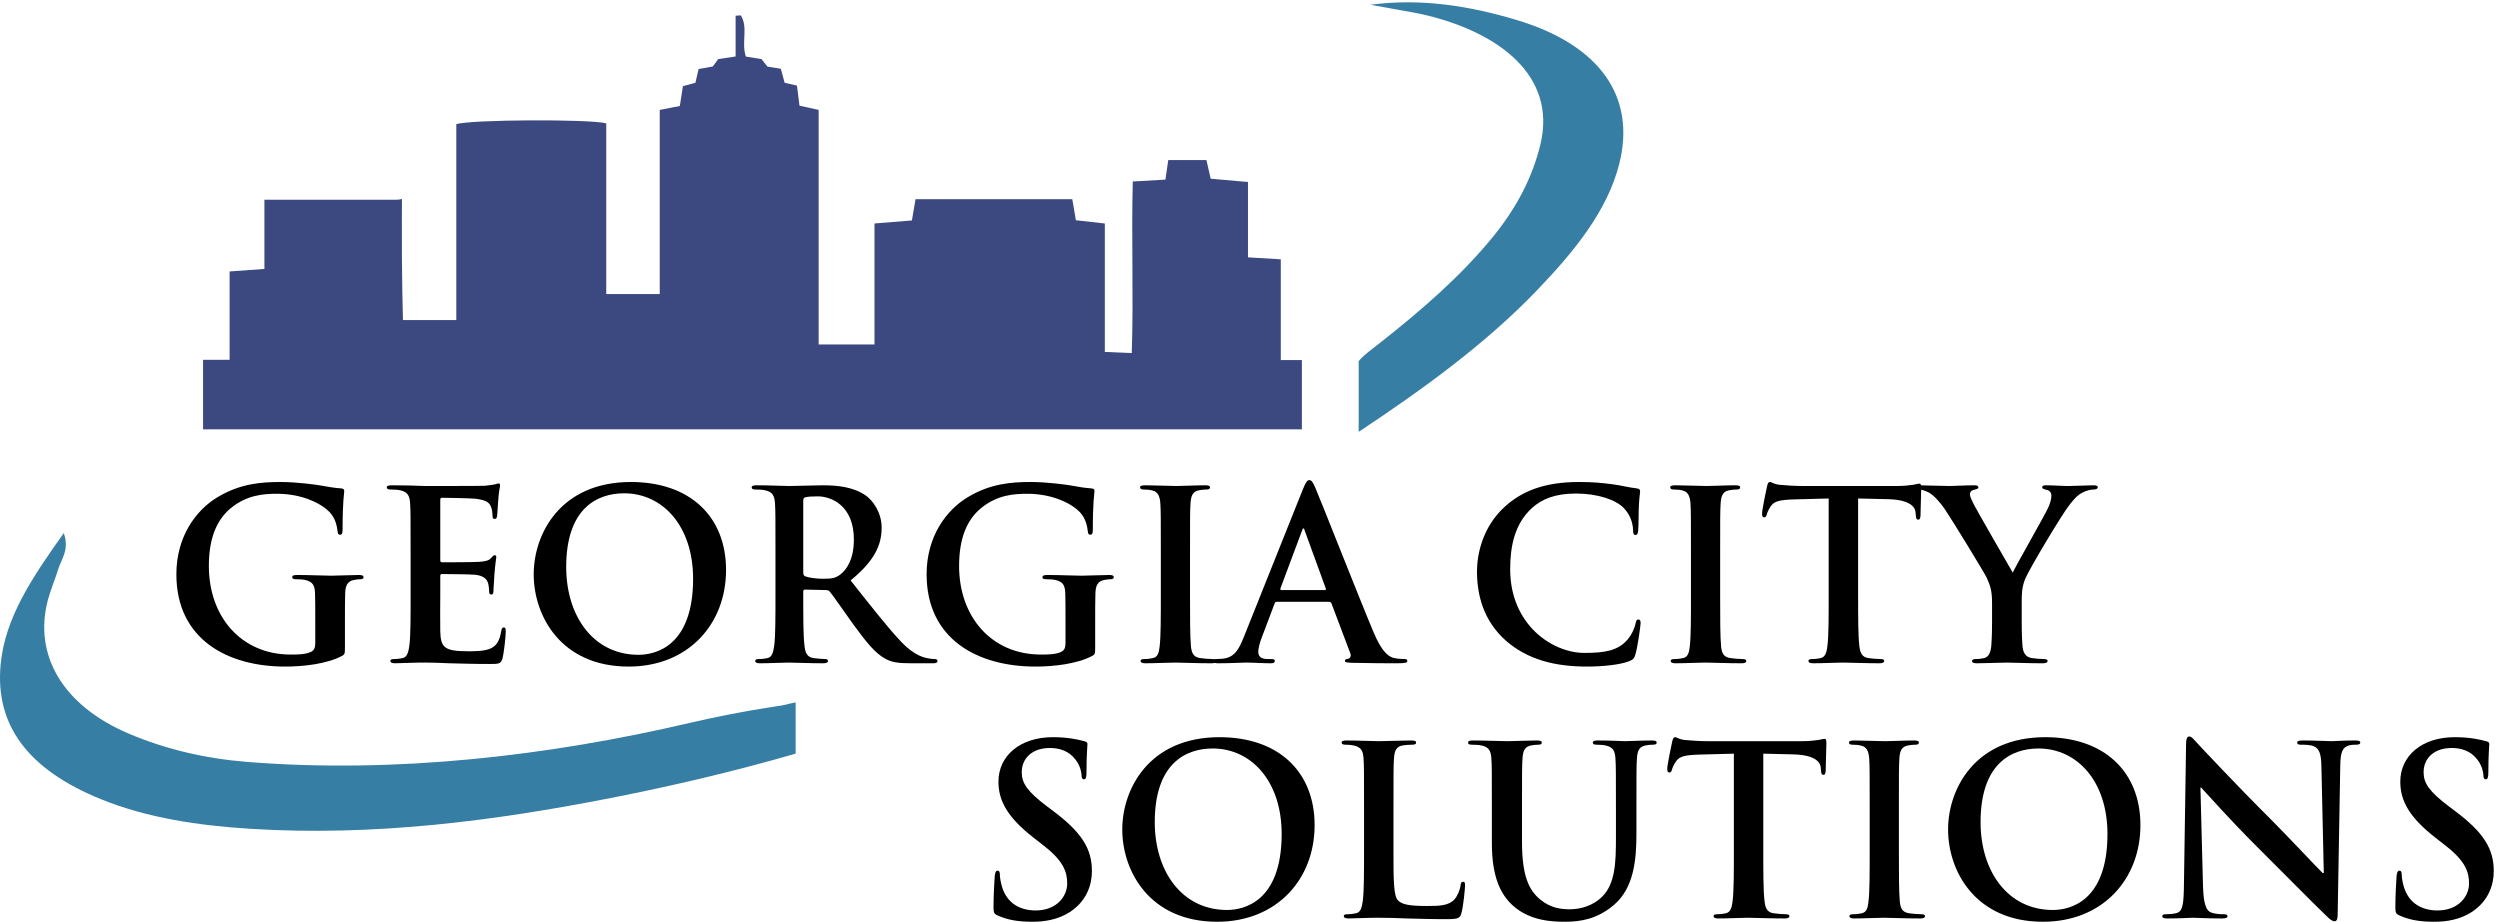 <?xml version="1.0" encoding="UTF-8" standalone="no"?>
<!-- Created with Inkscape (http://www.inkscape.org/) -->

<svg
   version="1.1"
   id="svg1"
   width="1200.573"
   height="442.653"
   viewBox="0 0 1200.573 442.653"
   xmlns="http://www.w3.org/2000/svg"
   xmlns:svg="http://www.w3.org/2000/svg">
  <defs
     id="defs1" />
  <g
     id="g1">
    <g
       id="group-R5"
       style="fill:#000000">
      <path
         id="path2"
         d="m 4624.6,2028.11 v 363.8 c -42.62,2.5 -77.11,4.6 -118.48,7.1 v 272.1 c -48.87,4.2 -90.55,7.9 -134.63,11.8 -5.31,23.2 -10.1,44 -15.42,67.4 h -137.75 c -3.65,-24.3 -6.67,-45.4 -10.32,-70.6 -40.74,-2.3 -78.26,-4.5 -117.85,-6.8 -5.42,-207.1 3.23,-410.8 -3.65,-619.6 -36.99,1.6 -63.88,2.8 -97.22,4.2 v 463.7 c -38.55,4.4 -70.96,8 -104.51,11.81 -4.8,28.09 -8.97,52.29 -12.93,75.89 h -566.13 c -4.79,-28.1 -8.65,-51.1 -13.02,-76.7 -44.7,-3.6 -86.18,-7 -135.15,-10.9 v -436.8 h -201.63 v 846.9 c -26.99,6 -47,10.4 -69.19,15.2 -3.02,24.5 -5.94,47.6 -9.07,72.6 -15.73,3.5 -30.43,6.9 -44.49,10.1 -5.11,18.8 -9.49,34.7 -13.76,50.6 -18.13,2.9 -33.55,5.4 -48.14,7.7 -8.34,10.41 -15.63,19.5 -21.78,27.2 -21.15,3.4 -39.8,6.4 -56.27,9.1 -17.5,50.9 9.49,104.4 -18.34,148.8 -6.25,-0.4 -12.5,-0.8 -18.75,-1.2 v -147.2 c -26.47,-4 -43.66,-6.6 -62.84,-9.5 -6.25,-8.4 -13.13,-17.8 -19.69,-26.7 -18.13,-3.2 -35.01,-6.3 -51.16,-9.2 -4.28,-18.6 -8.03,-34.7 -11.47,-49.6 -17.4,-4.7 -31.88,-8.6 -45.22,-12.3 -4.06,-26.2 -7.61,-49.1 -11.04,-71.49 -25.95,-5.11 -47.52,-9.31 -72.63,-14.21 v -664.8 h -193.09 v 616.3 c -56.89,15.9 -495.27,13.9 -541.43,-3.1 v -707.2 h -192.57 c -0.94,33.5 -1.77,67 -2.29,100.5 -1.57,88.5 -1.98,176.8 -1.67,264.9 0,24.1 0.1,48.1 0.21,72.1 -5.42,-1.8 -11.46,-2.9 -18.24,-2.9 H 954.711 v -250 c -44.5,-3.2 -80.973,-5.8 -125.668,-9 v -319.1 h -95.875 v -250.9 H 4700.77 v 250 h -76.17"
         style="fill:#3c4981;fill-opacity:1;fill-rule:nonzero;stroke:none"
         transform="matrix(0.133,0,0,-0.133,0,442.653)" />
      <path
         id="path3"
         d="m 2872.9,792.129 c -51.57,-10.367 -17.09,-6.488 -89.74,-17.348 -93.32,-13.953 -208.91,-37.179 -293.4,-56.941 -504.54,-118 -1058.35,-183.61 -1596.326,-140.801 -156.223,12.43 -298,46.832 -429.02,102.473 -237.769,100.957 -344.57,284.019 -291.211,483.348 9.836,36.77 25.617,72.72 36.68,109.35 10.89,36.1 42.058,71.02 20.418,131.21 C 114.137,1240.21 18.004,1096.28 2.285,929.191 -18.258,710.879 99.5,549.82 365.566,442.07 c 166.7,-67.511 351.348,-94.73 538.399,-106.449 444.165,-27.832 876.395,27.75 1302.095,111.328 225.86,44.352 448.01,96.742 666.84,160.09 v 185.09"
         style="fill:#367ea4;fill-opacity:1;fill-rule:nonzero;stroke:none"
         transform="matrix(0.133,0,0,-0.133,0,442.653)" />
      <path
         id="path4"
         d="m 5472.7,3257.11 c -162.37,48.14 -337.14,78.67 -524.62,54.02 33.8,-6.1 67.65,-12.06 101.37,-18.36 34.39,-6.43 69.31,-11.86 102.89,-20.06 257.45,-62.82 469.74,-216.48 409.65,-466.09 -28.51,-118.42 -85.63,-227.68 -169.51,-331.17 -114.61,-141.4 -258.8,-266.65 -412.23,-387.22 -25.66,-20.15 -55.44,-40.91 -74.44,-63.9 v -255.42 c 236.09,156.3 460.68,320.38 643.14,510.34 134.54,140.05 254.89,287.17 297.9,457.78 60.52,240.03 -67.45,429.16 -374.15,520.08"
         style="fill:#367ea4;fill-opacity:1;fill-rule:nonzero;stroke:none"
         transform="matrix(0.133,0,0,-0.133,0,442.653)" />
      <path
         id="path5"
         d="m 1245.46,990.25 c 0,-22.949 -0.85,-24.648 -11.05,-30.609 -55.25,-28.891 -138.56,-38.25 -204.87,-38.25 -208.259,0 -392.727,98.619 -392.727,333.229 0,136.01 70.558,231.22 147.91,277.97 81.605,49.31 157.265,55.26 228.677,55.26 58.65,0 133.45,-10.2 150.45,-13.61 17.86,-3.39 47.61,-8.5 67.16,-9.35 10.2,-0.85 11.9,-4.24 11.9,-10.2 0,-9.35 -5.95,-33.15 -5.95,-139.41 0,-13.59 -2.55,-17.85 -9.35,-17.85 -5.95,0 -7.65,4.26 -8.5,11.05 -2.55,19.55 -6.8,46.76 -28.9,70.56 -25.51,27.2 -93.51,66.3 -189.57,66.3 -46.749,0 -108.808,-3.4 -168.308,-52.7 -47.609,-39.96 -78.211,-103.71 -78.211,-208.27 0,-182.76 116.461,-319.62 295.829,-319.62 22.1,0 51.85,0 72.25,9.352 12.75,5.937 16.15,17 16.15,31.448 v 79.9 c 0,42.51 0,74.81 -0.85,100.32 -0.85,28.89 -8.5,42.5 -36.55,48.44 -6.8,1.71 -21.25,2.56 -33.15,2.56 -7.65,0 -12.75,1.7 -12.75,6.8 0,6.8 5.95,8.5 17.85,8.5 44.2,0 97.76,-2.55 123.26,-2.55 26.35,0 71.41,2.55 99.46,2.55 11.05,0 17,-1.7 17,-8.5 0,-5.1 -5.1,-6.8 -11.06,-6.8 -6.79,0 -12.74,-0.85 -22.94,-2.56 -22.96,-4.24 -31.46,-18.7 -32.31,-48.44 -0.85,-25.51 -0.85,-59.51 -0.85,-102.01 v -93.51"
         style="fill:#000000;fill-opacity:1;fill-rule:nonzero;stroke:none"
         transform="matrix(0.133,0,0,-0.133,0,442.653)" />
      <path
         id="path6"
         d="m 1482.56,1329.43 c 0,129.21 0,153.01 -1.7,180.21 -1.7,28.9 -8.5,42.5 -36.56,48.46 -6.8,1.7 -21.25,2.55 -33.15,2.55 -9.35,0 -14.45,1.69 -14.45,7.65 0,5.94 5.95,7.65 18.7,7.65 22.95,0 47.6,-0.86 68.86,-0.86 22.1,-0.85 41.65,-1.7 53.55,-1.7 27.2,0 196.37,0 212.52,0.85 16.15,1.71 29.75,3.41 36.55,5.11 4.25,0.85 9.35,3.39 13.6,3.39 4.25,0 5.1,-3.39 5.1,-7.65 0,-5.94 -4.24,-16.14 -6.8,-55.25 -0.85,-8.5 -2.55,-45.9 -4.25,-56.1 -0.85,-4.25 -2.55,-9.35 -8.5,-9.35 -5.95,0 -7.65,4.25 -7.65,11.89 0,5.96 -0.85,20.41 -5.1,30.61 -5.95,15.3 -14.45,25.5 -56.95,30.6 -14.45,1.7 -103.71,3.4 -120.71,3.4 -4.26,0 -5.95,-2.55 -5.95,-8.5 v -215.07 c 0,-5.95 0.84,-9.35 5.95,-9.35 18.7,0 116.46,0 136.01,1.7 20.4,1.7 33.15,4.25 40.8,12.76 5.95,6.79 9.35,11.04 13.6,11.04 3.4,0 5.95,-1.7 5.95,-6.79 0,-5.1 -3.4,-18.71 -6.8,-62.06 -0.85,-17 -3.4,-51 -3.4,-56.96 0,-6.8 0,-16.14 -7.65,-16.14 -5.95,0 -7.65,3.4 -7.65,7.65 -0.85,8.49 -0.85,19.55 -3.4,30.6 -4.25,17 -16.15,29.75 -47.6,33.15 -16.16,1.7 -100.31,2.55 -120.71,2.55 -4.26,0 -5.1,-3.4 -5.1,-8.5 v -67.16 c 0,-28.9 -0.85,-107.1 0,-131.76 1.69,-58.652 15.3,-71.402 102,-71.402 22.11,0 57.81,0 79.91,10.204 22.1,10.199 32.3,28.048 38.25,62.898 1.71,9.36 3.4,12.76 9.35,12.76 6.8,0 6.8,-6.8 6.8,-15.31 0,-19.55 -6.8,-77.348 -11.05,-94.348 -5.95,-22.102 -13.59,-22.102 -45.9,-22.102 -63.75,0 -110.51,1.699 -147.06,2.551 -36.55,1.699 -62.91,2.551 -88.41,2.551 -9.35,0 -28.05,0 -48.45,-0.852 -19.55,0 -41.66,-1.699 -58.66,-1.699 -11.05,0 -17,2.551 -17,8.488 0,4.262 3.4,6.813 13.6,6.813 12.75,0 22.95,1.699 30.6,3.398 17.01,3.398 21.26,22.102 24.66,46.75 4.25,35.7 4.25,102.86 4.25,181.06 v 149.62"
         style="fill:#000000;fill-opacity:1;fill-rule:nonzero;stroke:none"
         transform="matrix(0.133,0,0,-0.133,0,442.653)" />
      <path
         id="path7"
         d="m 2502.59,1238.47 c 0,190.41 -109.66,308.57 -249.07,308.57 -97.76,0 -209.12,-54.4 -209.12,-266.07 0,-176.81 97.76,-317.072 260.97,-317.072 59.51,0 197.22,28.903 197.22,274.572 z m -575.5,16.15 c 0,145.37 96.06,333.23 351.08,333.23 211.67,0 343.43,-123.26 343.43,-317.93 0,-194.66 -136.01,-348.529 -351.93,-348.529 -243.97,0 -342.58,182.769 -342.58,333.229"
         style="fill:#000000;fill-opacity:1;fill-rule:nonzero;stroke:none"
         transform="matrix(0.133,0,0,-0.133,0,442.653)" />
      <path
         id="path8"
         d="m 2900.34,1262.27 c 0,-9.35 1.71,-12.75 7.66,-15.3 17.85,-5.95 43.35,-8.5 64.6,-8.5 34,0 45.05,3.4 60.36,14.45 25.5,18.71 50.15,57.81 50.15,127.52 0,120.7 -79.9,155.55 -130.06,155.55 -21.25,0 -36.55,-0.85 -45.05,-3.4 -5.95,-1.7 -7.66,-5.1 -7.66,-11.9 z m -100.3,67.16 c 0,129.21 0,153.01 -1.7,180.21 -1.7,28.9 -8.5,42.5 -36.56,48.46 -6.8,1.7 -21.25,2.55 -33.14,2.55 -9.36,0 -14.46,1.69 -14.46,7.65 0,5.94 5.95,7.65 18.7,7.65 45.06,0 98.61,-2.56 116.46,-2.56 28.9,0 93.51,2.56 119.86,2.56 53.56,0 110.51,-5.1 156.41,-36.55 23.81,-16.16 57.81,-59.51 57.81,-116.46 0,-62.91 -26.35,-120.72 -112.21,-190.42 75.66,-95.21 134.31,-170.86 184.47,-223.57 47.6,-49.309 82.45,-55.251 95.2,-57.802 9.35,-1.699 17,-2.546 23.8,-2.546 6.81,0 10.21,-2.551 10.21,-6.813 0,-6.789 -5.96,-8.488 -16.16,-8.488 h -80.75 c -47.61,0 -68.86,4.238 -90.96,16.148 -36.55,19.551 -68.85,59.501 -116.46,124.961 -34,46.75 -73.11,104.55 -84.16,117.3 -4.24,5.1 -9.35,5.95 -15.3,5.95 l -73.95,1.71 c -4.25,0 -6.81,-1.71 -6.81,-6.81 v -11.89 c 0,-79.06 0,-146.22 4.26,-181.92 2.55,-24.648 7.65,-43.352 33.15,-46.75 12.75,-1.699 31.45,-3.398 41.65,-3.398 6.8,0 10.2,-2.551 10.2,-6.813 0,-5.937 -5.95,-8.488 -17,-8.488 -49.3,0 -112.21,2.551 -124.96,2.551 -16.15,0 -69.7,-2.551 -103.71,-2.551 -11.05,0 -17,2.551 -17,8.488 0,4.262 3.4,6.813 13.6,6.813 12.75,0 22.95,1.699 30.61,3.398 17,3.398 21.25,22.102 24.65,46.75 4.25,35.7 4.25,102.86 4.25,181.06 v 149.62"
         style="fill:#000000;fill-opacity:1;fill-rule:nonzero;stroke:none"
         transform="matrix(0.133,0,0,-0.133,0,442.653)" />
      <path
         id="path9"
         d="m 3954.37,990.25 c 0,-22.949 -0.85,-24.648 -11.05,-30.609 -55.25,-28.891 -138.56,-38.25 -204.87,-38.25 -208.26,0 -392.73,98.619 -392.73,333.229 0,136.01 70.56,231.22 147.92,277.97 81.6,49.31 157.26,55.26 228.67,55.26 58.65,0 133.45,-10.2 150.46,-13.61 17.85,-3.39 47.6,-8.5 67.15,-9.35 10.2,-0.85 11.9,-4.24 11.9,-10.2 0,-9.35 -5.95,-33.15 -5.95,-139.41 0,-13.59 -2.55,-17.85 -9.35,-17.85 -5.95,0 -7.65,4.26 -8.5,11.05 -2.55,19.55 -6.8,46.76 -28.9,70.56 -25.5,27.2 -93.51,66.3 -189.57,66.3 -46.75,0 -108.81,-3.4 -168.31,-52.7 -47.6,-39.96 -78.21,-103.71 -78.21,-208.27 0,-182.76 116.46,-319.62 295.83,-319.62 22.1,0 51.85,0 72.26,9.352 12.74,5.937 16.14,17 16.14,31.448 v 79.9 c 0,42.51 0,74.81 -0.85,100.32 -0.85,28.89 -8.5,42.5 -36.55,48.44 -6.8,1.71 -21.25,2.56 -33.15,2.56 -7.65,0 -12.75,1.7 -12.75,6.8 0,6.8 5.95,8.5 17.85,8.5 44.2,0 97.76,-2.55 123.26,-2.55 26.35,0 71.41,2.55 99.46,2.55 11.05,0 17,-1.7 17,-8.5 0,-5.1 -5.1,-6.8 -11.05,-6.8 -6.8,0 -12.75,-0.85 -22.95,-2.56 -22.96,-4.24 -31.46,-18.7 -32.31,-48.44 -0.85,-25.51 -0.85,-59.51 -0.85,-102.01 v -93.51"
         style="fill:#000000;fill-opacity:1;fill-rule:nonzero;stroke:none"
         transform="matrix(0.133,0,0,-0.133,0,442.653)" />
      <path
         id="path10"
         d="m 4191.47,1329.43 c 0,129.21 0,153.01 -1.7,180.21 -1.7,28.9 -10.2,43.35 -28.9,47.61 -9.35,2.55 -20.4,3.4 -30.6,3.4 -8.51,0 -13.61,1.69 -13.61,8.5 0,5.09 6.8,6.8 20.4,6.8 32.31,0 85.86,-2.56 110.52,-2.56 21.25,0 71.4,2.56 103.7,2.56 11.05,0 17.85,-1.71 17.85,-6.8 0,-6.81 -5.1,-8.5 -13.6,-8.5 -8.5,0 -15.3,-0.85 -25.5,-2.55 -22.95,-4.26 -29.75,-18.7 -31.45,-48.46 -1.7,-27.2 -1.7,-51 -1.7,-180.21 v -149.62 c 0,-82.45 0,-149.61 3.4,-186.162 2.55,-22.949 8.5,-38.25 34,-41.648 11.9,-1.699 30.61,-3.398 43.35,-3.398 9.35,0 13.6,-2.551 13.6,-6.813 0,-5.937 -6.79,-8.488 -16.14,-8.488 -56.11,0 -109.66,2.551 -132.62,2.551 -19.55,0 -73.1,-2.551 -107.11,-2.551 -11.05,0 -17,2.551 -17,8.488 0,4.262 3.4,6.813 13.61,6.813 12.74,0 22.94,1.699 30.6,3.398 17,3.398 22.1,17.852 24.65,42.5 4.25,35.7 4.25,102.86 4.25,185.31 v 149.62"
         style="fill:#000000;fill-opacity:1;fill-rule:nonzero;stroke:none"
         transform="matrix(0.133,0,0,-0.133,0,442.653)" />
      <path
         id="path11"
         d="m 4783.08,1197.66 c 4.25,0 5.1,2.56 4.25,5.11 l -76.5,209.96 c -0.85,3.41 -1.7,7.66 -4.25,7.66 -2.55,0 -4.25,-4.25 -5.1,-7.66 l -78.21,-209.11 c -0.85,-3.4 0,-5.96 3.4,-5.96 z m -173.41,-42.5 c -4.25,0 -5.96,-1.7 -7.66,-6.8 l -45.9,-121.56 c -8.5,-21.25 -12.75,-41.652 -12.75,-51.851 0,-15.308 7.65,-26.347 34.01,-26.347 h 12.74 c 10.2,0 12.75,-1.704 12.75,-6.813 0,-6.789 -5.09,-8.488 -14.44,-8.488 -27.21,0 -63.76,2.551 -90.11,2.551 -9.35,0 -56.11,-2.551 -100.31,-2.551 -11.05,0 -16.15,1.699 -16.15,8.488 0,5.109 3.4,6.813 10.2,6.813 7.65,0 19.55,0.847 26.35,1.699 39.1,5.097 55.25,34 72.26,76.499 l 213.37,533.85 c 10.2,24.65 15.3,34 23.8,34 7.65,0 12.75,-7.65 21.25,-27.2 20.4,-46.76 156.42,-393.59 210.82,-522.8 32.3,-76.502 56.95,-88.4 74.8,-92.65 12.76,-2.551 25.5,-3.398 35.71,-3.398 6.79,0 11.05,-0.852 11.05,-6.813 0,-6.789 -7.65,-8.488 -39.11,-8.488 -30.59,0 -92.66,0 -160.65,1.699 -15.31,0.852 -25.51,0.852 -25.51,6.789 0,5.109 3.4,6.813 11.9,7.66 5.95,1.699 11.9,9.34 7.65,19.551 l -68.01,180.21 c -1.7,4.25 -4.25,5.95 -8.49,5.95 h -189.57"
         style="fill:#000000;fill-opacity:1;fill-rule:nonzero;stroke:none"
         transform="matrix(0.133,0,0,-0.133,0,442.653)" />
      <path
         id="path12"
         d="m 5438.4,1014.05 c -83.31,73.1 -105.4,168.32 -105.4,250.77 0,57.8 17.85,158.12 99.45,232.92 61.2,56.1 141.96,90.11 268.62,90.11 52.71,0 84.16,-3.4 123.26,-8.5 32.3,-4.26 59.51,-11.9 85,-14.46 9.36,-0.85 12.76,-5.09 12.76,-10.2 0,-6.79 -2.55,-17 -4.25,-46.75 -1.7,-28.05 -0.85,-74.81 -2.55,-91.81 -0.85,-12.75 -2.55,-19.55 -10.2,-19.55 -6.8,0 -8.5,6.8 -8.5,18.7 -0.85,26.36 -11.91,56.11 -33.16,78.21 -28.05,29.75 -94.35,52.7 -172.56,52.7 -73.96,0 -122.41,-18.7 -159.81,-52.7 -62.06,-56.95 -78.21,-137.71 -78.21,-220.16 0,-202.33 153.87,-302.631 267.77,-302.631 75.66,0 121.56,8.492 155.57,47.611 14.44,16.14 25.5,40.8 28.9,56.1 2.54,13.59 4.24,17 11.05,17 5.95,0 7.65,-5.96 7.65,-12.75 0,-10.21 -10.2,-84.16 -18.7,-113.058 -4.25,-14.454 -7.65,-18.704 -22.1,-24.661 -34.01,-13.589 -98.62,-19.55 -153.02,-19.55 -116.46,0 -214.21,25.507 -291.57,92.659"
         style="fill:#000000;fill-opacity:1;fill-rule:nonzero;stroke:none"
         transform="matrix(0.133,0,0,-0.133,0,442.653)" />
      <path
         id="path13"
         d="m 6105.64,1329.43 c 0,129.21 0,153.01 -1.7,180.21 -1.71,28.9 -10.2,43.35 -28.9,47.61 -9.36,2.55 -20.4,3.4 -30.61,3.4 -8.5,0 -13.59,1.69 -13.59,8.5 0,5.09 6.79,6.8 20.4,6.8 32.29,0 85.85,-2.56 110.51,-2.56 21.25,0 71.4,2.56 103.71,2.56 11.04,0 17.84,-1.71 17.84,-6.8 0,-6.81 -5.1,-8.5 -13.6,-8.5 -8.5,0 -15.3,-0.85 -25.5,-2.55 -22.95,-4.26 -29.75,-18.7 -31.45,-48.46 -1.71,-27.2 -1.71,-51 -1.71,-180.21 v -149.62 c 0,-82.45 0,-149.61 3.41,-186.162 2.55,-22.949 8.5,-38.25 34,-41.648 11.9,-1.699 30.6,-3.398 43.35,-3.398 9.35,0 13.61,-2.551 13.61,-6.813 0,-5.937 -6.81,-8.488 -16.15,-8.488 -56.11,0 -109.66,2.551 -132.61,2.551 -19.56,0 -73.12,-2.551 -107.11,-2.551 -11.06,0 -17,2.551 -17,8.488 0,4.262 3.39,6.813 13.59,6.813 12.75,0 22.96,1.699 30.61,3.398 17,3.398 22.1,17.852 24.64,42.5 4.26,35.7 4.26,102.86 4.26,185.31 v 149.62"
         style="fill:#000000;fill-opacity:1;fill-rule:nonzero;stroke:none"
         transform="matrix(0.133,0,0,-0.133,0,442.653)" />
      <path
         id="path14"
         d="m 6602.9,1528.34 -126.66,-3.4 c -49.31,-1.7 -69.71,-5.95 -82.46,-24.65 -8.5,-12.75 -12.75,-22.95 -14.45,-29.76 -1.71,-6.79 -4.25,-10.19 -9.35,-10.19 -5.95,0 -7.65,4.25 -7.65,13.6 0,13.6 16.15,90.95 17.85,97.75 2.55,11.05 5.1,16.16 10.2,16.16 6.8,0 15.3,-8.5 36.55,-10.2 24.66,-2.56 56.95,-4.26 85.01,-4.26 h 336.62 c 27.21,0 45.91,2.56 58.66,4.26 12.75,2.55 19.55,4.25 22.95,4.25 5.95,0 6.8,-5.1 6.8,-17.86 0,-17.85 -2.55,-76.5 -2.55,-98.6 -0.85,-8.5 -2.55,-13.61 -7.65,-13.61 -6.8,0 -8.5,4.26 -9.35,17 l -0.85,9.36 c -1.7,22.1 -24.65,45.9 -100.3,47.6 l -107.11,2.55 v -348.53 c 0,-78.2 0,-145.36 4.25,-181.912 2.54,-23.796 7.64,-42.5 33.15,-45.898 11.9,-1.699 30.61,-3.398 43.35,-3.398 9.35,0 13.6,-2.551 13.6,-6.813 0,-5.937 -6.79,-8.488 -16.15,-8.488 -56.1,0 -109.66,2.551 -133.46,2.551 -19.55,0 -73.1,-2.551 -107.11,-2.551 -11.05,0 -17,2.551 -17,8.488 0,4.262 3.4,6.813 13.61,6.813 12.74,0 22.94,1.699 30.59,3.398 17,3.398 22.11,22.102 24.66,46.75 4.25,35.7 4.25,102.86 4.25,181.06 v 348.53"
         style="fill:#000000;fill-opacity:1;fill-rule:nonzero;stroke:none"
         transform="matrix(0.133,0,0,-0.133,0,442.653)" />
      <path
         id="path15"
         d="m 7192.8,1153.46 c 0,45.91 -8.51,64.61 -19.55,89.26 -5.95,13.6 -119.86,200.62 -149.61,244.82 -21.26,31.45 -42.51,52.7 -58.66,62.06 -11.05,5.94 -25.5,11.05 -35.71,11.05 -6.79,0 -12.74,1.69 -12.74,7.65 0,5.09 5.95,7.65 16.15,7.65 15.3,0 79.06,-2.56 107.11,-2.56 17.84,0 52.7,2.56 90.96,2.56 8.5,0 12.74,-2.56 12.74,-7.65 0,-5.11 -5.94,-5.96 -18.7,-9.35 -7.64,-1.7 -11.89,-8.51 -11.89,-15.31 0,-6.8 4.25,-17 10.19,-28.9 11.91,-25.5 130.91,-230.37 144.51,-254.17 8.51,20.4 115.61,207.41 127.51,233.77 8.51,18.7 11.91,33.15 11.91,44.2 0,8.5 -3.4,17.85 -17.85,21.26 -7.66,1.69 -15.31,3.39 -15.31,8.5 0,5.94 4.25,7.65 14.46,7.65 28.04,0 55.25,-2.56 79.9,-2.56 18.7,0 74.8,2.56 90.96,2.56 9.35,0 15.3,-1.71 15.3,-6.8 0,-5.96 -6.8,-8.5 -16.15,-8.5 -8.5,0 -24.65,-3.4 -37.41,-10.21 -17.85,-8.5 -27.19,-18.7 -45.89,-41.65 -28.06,-34 -147.07,-233.76 -162.37,-270.32 -12.75,-30.6 -12.75,-56.95 -12.75,-85.01 v -69.7 c 0,-13.61 0,-49.31 2.55,-85.01 1.7,-24.648 9.34,-43.352 34.85,-46.75 11.91,-1.699 30.61,-3.398 42.5,-3.398 9.36,0 13.61,-2.551 13.61,-6.813 0,-5.937 -6.8,-8.488 -17.86,-8.488 -53.55,0 -107.11,2.551 -130.05,2.551 -21.25,0 -74.81,-2.551 -106.26,-2.551 -11.91,0 -18.71,1.699 -18.71,8.488 0,4.262 4.25,6.813 13.61,6.813 11.89,0 22.1,1.699 29.74,3.398 17.01,3.398 24.66,22.102 26.36,46.75 2.55,35.7 2.55,71.4 2.55,85.01 v 69.7"
         style="fill:#000000;fill-opacity:1;fill-rule:nonzero;stroke:none"
         transform="matrix(0.133,0,0,-0.133,0,442.653)" />
      <path
         id="path16"
         d="m 3603.46,22.102 c -13.6,5.949 -16.15,10.199 -16.15,28.898 0,46.762 3.4,97.762 4.25,111.359 0.85,12.75 3.4,22.102 10.2,22.102 7.66,0 8.5,-7.652 8.5,-14.441 0,-11.059 3.4,-28.911 7.66,-43.36 18.7,-62.898 68.85,-85.859 121.55,-85.859 76.51,0 113.91,51.848 113.91,96.91 0,41.648 -12.75,80.75 -83.3,136.008 l -39.11,30.601 c -93.5,73.11 -125.81,132.61 -125.81,201.469 0,93.5 78.21,160.66 196.37,160.66 55.25,0 90.96,-8.508 113.06,-14.449 7.65,-1.699 11.9,-4.25 11.9,-10.199 0,-11.051 -3.4,-35.699 -3.4,-102.012 0,-18.699 -2.55,-25.5 -9.35,-25.5 -5.95,0 -8.5,5.102 -8.5,15.301 0,7.648 -4.25,34 -22.1,56.101 -12.75,16.149 -37.41,41.661 -92.66,41.661 -62.91,0 -101.16,-36.551 -101.16,-87.563 0,-39.098 19.55,-68.859 90.11,-122.41 l 23.8,-17.848 c 102.86,-77.363 139.41,-136.011 139.41,-216.769 0,-49.301 -18.7,-107.961 -79.9,-147.91 C 3820.23,7.648 3772.63,0 3727.57,0 c -49.3,0 -87.55,5.949 -124.11,22.102"
         style="fill:#000000;fill-opacity:1;fill-rule:nonzero;stroke:none"
         transform="matrix(0.133,0,0,-0.133,0,442.653)" />
      <path
         id="path17"
         d="m 4627.75,317.078 c 0,190.41 -109.66,308.57 -249.08,308.57 -97.76,0 -209.11,-54.398 -209.11,-266.07 0,-176.816 97.76,-317.066 260.97,-317.066 59.5,0 197.22,28.887 197.22,274.566 z m -575.5,16.152 c 0,145.36 96.06,333.219 351.08,333.219 211.66,0 343.42,-123.258 343.42,-317.929 C 4746.75,153.859 4610.74,0 4394.83,0 4150.86,0 4052.25,182.762 4052.25,333.23"
         style="fill:#000000;fill-opacity:1;fill-rule:nonzero;stroke:none"
         transform="matrix(0.133,0,0,-0.133,0,442.653)" />
      <path
         id="path18"
         d="m 5031.46,258.41 c 0,-108.801 0,-167.461 17.85,-182.762 14.45,-12.738 36.56,-18.699 102.85,-18.699 45.06,0 78.22,0.852 99.47,23.812 10.19,11.039 20.4,34.847 22.1,50.988 0.85,7.66 2.55,12.762 9.34,12.762 5.96,0 6.81,-4.25 6.81,-14.461 0,-9.34 -5.96,-73.102 -12.76,-97.75 -5.09,-18.699 -9.34,-22.949 -53.55,-22.949 -61.2,0 -105.41,1.699 -143.66,2.547 -38.25,1.703 -68.86,2.551 -103.71,2.551 -9.35,0 -28.05,0 -48.45,-0.848 -19.55,0 -41.65,-1.703 -58.65,-1.703 -11.06,0 -17,2.551 -17,8.5 0,4.25 3.39,6.801 13.59,6.801 12.75,0 22.96,1.699 30.61,3.402 17,3.398 21.25,22.098 24.64,46.75 4.26,35.699 4.26,102.859 4.26,181.058 v 149.621 c 0,129.207 0,153.008 -1.7,180.219 -1.7,28.891 -8.5,42.5 -36.55,48.441 -6.81,1.7 -17,2.547 -28.06,2.547 -9.34,0 -14.45,1.711 -14.45,7.66 0,5.954 5.96,7.653 18.7,7.653 39.95,0 93.51,-2.551 116.47,-2.551 20.4,0 82.45,2.551 115.6,2.551 11.91,0 17.85,-1.699 17.85,-7.653 0,-5.949 -5.1,-7.66 -15.3,-7.66 -9.35,0 -22.95,-0.847 -33.15,-2.547 -22.95,-4.242 -29.75,-18.703 -31.45,-48.441 -1.7,-27.211 -1.7,-51.012 -1.7,-180.219 V 258.41"
         style="fill:#000000;fill-opacity:1;fill-rule:nonzero;stroke:none"
         transform="matrix(0.133,0,0,-0.133,0,442.653)" />
      <path
         id="path19"
         d="m 5386.74,408.031 c 0,129.207 0,153.008 -1.7,180.219 -1.7,28.891 -8.5,42.5 -36.55,48.441 -6.8,1.7 -21.26,2.547 -33.15,2.547 -9.36,0 -14.46,1.711 -14.46,7.66 0,5.954 5.95,7.653 18.71,7.653 45.04,0 98.6,-2.551 124.11,-2.551 20.4,0 73.95,2.551 104.56,2.551 12.74,0 18.7,-1.699 18.7,-7.653 0,-5.949 -5.11,-7.66 -13.6,-7.66 -9.36,0 -14.46,-0.847 -24.66,-2.547 -22.95,-4.242 -29.75,-18.703 -31.45,-48.441 -1.7,-27.211 -1.7,-51.012 -1.7,-180.219 V 289.02 c 0,-123.258 24.65,-175.122 66.3,-209.11 38.25,-31.461 77.36,-34.859 106.26,-34.859 37.4,0 83.31,11.898 117.32,45.898 46.74,46.762 49.29,123.262 49.29,210.821 v 106.261 c 0,129.207 0,153.008 -1.7,180.219 -1.7,28.891 -8.49,42.5 -36.55,48.441 -6.8,1.7 -21.25,2.547 -30.6,2.547 -9.35,0 -14.45,1.711 -14.45,7.66 0,5.954 5.95,7.653 17.85,7.653 43.35,0 96.91,-2.551 97.76,-2.551 10.2,0 63.76,2.551 96.9,2.551 11.91,0 17.85,-1.699 17.85,-7.653 0,-5.949 -5.09,-7.66 -15.29,-7.66 -9.36,0 -14.45,-0.847 -24.66,-2.547 -22.95,-4.242 -29.74,-18.703 -31.44,-48.441 -1.71,-27.211 -1.71,-51.012 -1.71,-180.219 v -90.953 c 0,-94.367 -9.35,-194.668 -80.75,-255.867 C 5767.57,9.352 5706.36,0 5651.11,0 5606.06,0 5524.45,2.539 5462.4,58.648 5419.04,97.762 5386.74,160.66 5386.74,283.922 v 124.109"
         style="fill:#000000;fill-opacity:1;fill-rule:nonzero;stroke:none"
         transform="matrix(0.133,0,0,-0.133,0,442.653)" />
      <path
         id="path20"
         d="m 6260.54,606.949 -126.66,-3.41 c -49.3,-1.699 -69.7,-5.949 -82.46,-24.648 -8.49,-12.75 -12.74,-22.95 -14.44,-29.75 -1.7,-6.801 -4.26,-10.2 -9.36,-10.2 -5.94,0 -7.64,4.25 -7.64,13.598 0,13.602 16.15,90.961 17.85,97.762 2.55,11.051 5.1,16.148 10.19,16.148 6.81,0 15.31,-8.508 36.56,-10.199 24.65,-2.551 56.95,-4.25 85.01,-4.25 h 336.62 c 27.2,0 45.91,2.551 58.66,4.25 12.74,2.551 19.55,4.25 22.95,4.25 5.95,0 6.8,-5.102 6.8,-17.852 0,-17.847 -2.55,-76.507 -2.55,-98.609 -0.85,-8.5 -2.55,-13.598 -7.65,-13.598 -6.81,0 -8.51,4.25 -9.36,17 l -0.85,9.348 c -1.69,22.102 -24.64,45.902 -100.3,47.609 l -107.11,2.551 V 258.41 c 0,-78.199 0,-145.359 4.25,-181.91 2.55,-23.801 7.65,-42.5 33.16,-45.898 11.89,-1.703 30.6,-3.402 43.34,-3.402 9.36,0 13.61,-2.551 13.61,-6.801 0,-5.949 -6.8,-8.5 -16.15,-8.5 -56.11,0 -109.66,2.551 -133.46,2.551 -19.55,0 -73.11,-2.551 -107.11,-2.551 -11.06,0 -17,2.551 -17,8.5 0,4.25 3.4,6.801 13.6,6.801 12.75,0 22.95,1.699 30.6,3.402 17,3.398 22.11,22.098 24.65,46.75 4.25,35.699 4.25,102.859 4.25,181.058 v 348.539"
         style="fill:#000000;fill-opacity:1;fill-rule:nonzero;stroke:none"
         transform="matrix(0.133,0,0,-0.133,0,442.653)" />
      <path
         id="path21"
         d="m 6750.98,408.031 c 0,129.207 0,153.008 -1.7,180.219 -1.7,28.891 -10.2,43.352 -28.9,47.602 -9.36,2.539 -20.4,3.386 -30.61,3.386 -8.49,0 -13.59,1.711 -13.59,8.512 0,5.102 6.79,6.801 20.4,6.801 32.29,0 85.85,-2.551 110.51,-2.551 21.25,0 71.4,2.551 103.7,2.551 11.05,0 17.85,-1.699 17.85,-6.801 0,-6.801 -5.1,-8.512 -13.6,-8.512 -8.5,0 -15.3,-0.847 -25.5,-2.547 -22.95,-4.242 -29.75,-18.703 -31.45,-48.441 -1.7,-27.211 -1.7,-51.012 -1.7,-180.219 V 258.41 c 0,-82.449 0,-149.609 3.4,-186.16 2.55,-22.949 8.5,-38.25 34,-41.648 11.9,-1.703 30.6,-3.402 43.35,-3.402 9.35,0 13.61,-2.551 13.61,-6.801 0,-5.949 -6.81,-8.5 -16.15,-8.5 -56.11,0 -109.66,2.551 -132.62,2.551 -19.55,0 -73.11,-2.551 -107.1,-2.551 -11.06,0 -17,2.551 -17,8.5 0,4.25 3.4,6.801 13.59,6.801 12.75,0 22.96,1.699 30.61,3.402 17,3.398 22.1,17.848 24.64,42.5 4.26,35.699 4.26,102.859 4.26,185.308 v 149.621"
         style="fill:#000000;fill-opacity:1;fill-rule:nonzero;stroke:none"
         transform="matrix(0.133,0,0,-0.133,0,442.653)" />
      <path
         id="path22"
         d="m 7609.51,317.078 c 0,190.41 -109.66,308.57 -249.06,308.57 -97.77,0 -209.13,-54.398 -209.13,-266.07 0,-176.816 97.76,-317.066 260.97,-317.066 59.51,0 197.22,28.887 197.22,274.566 z m -575.49,16.152 c 0,145.36 96.05,333.219 351.07,333.219 211.67,0 343.43,-123.258 343.43,-317.929 C 7728.52,153.859 7592.51,0 7376.59,0 7132.62,0 7034.02,182.762 7034.02,333.23"
         style="fill:#000000;fill-opacity:1;fill-rule:nonzero;stroke:none"
         transform="matrix(0.133,0,0,-0.133,0,442.653)" />
      <path
         id="path23"
         d="m 7954.57,127.512 c 1.7,-66.301 12.75,-88.41 29.75,-94.364 14.46,-5.098 30.61,-5.949 44.2,-5.949 9.36,0 14.45,-1.699 14.45,-6.801 0,-6.797 -7.64,-8.5 -19.55,-8.5 -55.25,0 -89.25,2.551 -105.41,2.551 -7.64,0 -47.59,-2.551 -91.8,-2.551 -11.05,0 -18.7,0.852 -18.7,8.5 0,5.102 5.09,6.801 13.6,6.801 11.05,0 26.35,0.852 38.25,4.25 22.1,6.801 25.5,31.461 26.36,105.41 l 7.65,503.243 c 0,17 2.54,28.898 11.05,28.898 9.35,0 16.99,-11.059 31.45,-26.352 10.2,-11.046 139.41,-149.617 263.52,-272.867 57.8,-57.812 172.56,-180.211 187.01,-193.82 h 4.25 l -8.5,381.68 c -0.85,51.859 -8.5,68.007 -28.9,76.507 -12.75,5.09 -33.16,5.09 -45.05,5.09 -10.21,0 -13.6,2.563 -13.6,7.66 0,6.801 9.35,7.653 22.1,7.653 44.2,0 85.01,-2.551 102.86,-2.551 9.34,0 41.65,2.551 83.31,2.551 11.04,0 19.55,-0.852 19.55,-7.653 0,-5.097 -5.11,-7.66 -15.3,-7.66 -8.51,0 -15.31,0 -25.51,-2.547 -23.8,-6.793 -30.6,-24.64 -31.45,-72.25 l -9.35,-536.39 c 0,-18.699 -3.4,-26.359 -11.05,-26.359 -9.35,0 -19.56,9.359 -28.9,18.707 -53.56,51 -162.37,162.364 -250.78,249.922 -92.65,91.801 -187.01,198.059 -202.31,214.219 h -2.55 l 9.35,-357.027"
         style="fill:#000000;fill-opacity:1;fill-rule:nonzero;stroke:none"
         transform="matrix(0.133,0,0,-0.133,0,442.653)" />
      <path
         id="path24"
         d="M 8665.15,22.102 C 8651.55,28.051 8649,32.301 8649,51 c 0,46.762 3.4,97.762 4.25,111.359 0.86,12.75 3.41,22.102 10.2,22.102 7.65,0 8.5,-7.652 8.5,-14.441 0,-11.059 3.41,-28.911 7.66,-43.36 18.7,-62.898 68.85,-85.859 121.56,-85.859 76.5,0 113.9,51.848 113.9,96.91 0,41.648 -12.75,80.75 -83.31,136.008 l -39.1,30.601 c -93.5,73.11 -125.81,132.61 -125.81,201.469 0,93.5 78.21,160.66 196.37,160.66 55.25,0 90.96,-8.508 113.06,-14.449 7.65,-1.699 11.9,-4.25 11.9,-10.199 0,-11.051 -3.4,-35.699 -3.4,-102.012 0,-18.699 -2.55,-25.5 -9.35,-25.5 -5.95,0 -8.5,5.102 -8.5,15.301 0,7.648 -4.25,34 -22.1,56.101 -12.75,16.149 -37.41,41.661 -92.67,41.661 -62.9,0 -101.15,-36.551 -101.15,-87.563 0,-39.098 19.55,-68.859 90.11,-122.41 l 23.8,-17.848 c 102.86,-77.363 139.41,-136.011 139.41,-216.769 0,-49.301 -18.7,-107.961 -79.91,-147.91 C 8881.92,7.648 8834.31,0 8789.26,0 c -49.3,0 -87.55,5.949 -124.11,22.102"
         style="fill:#000000;fill-opacity:1;fill-rule:nonzero;stroke:none"
         transform="matrix(0.133,0,0,-0.133,0,442.653)" />
    </g>
  </g>
</svg>
